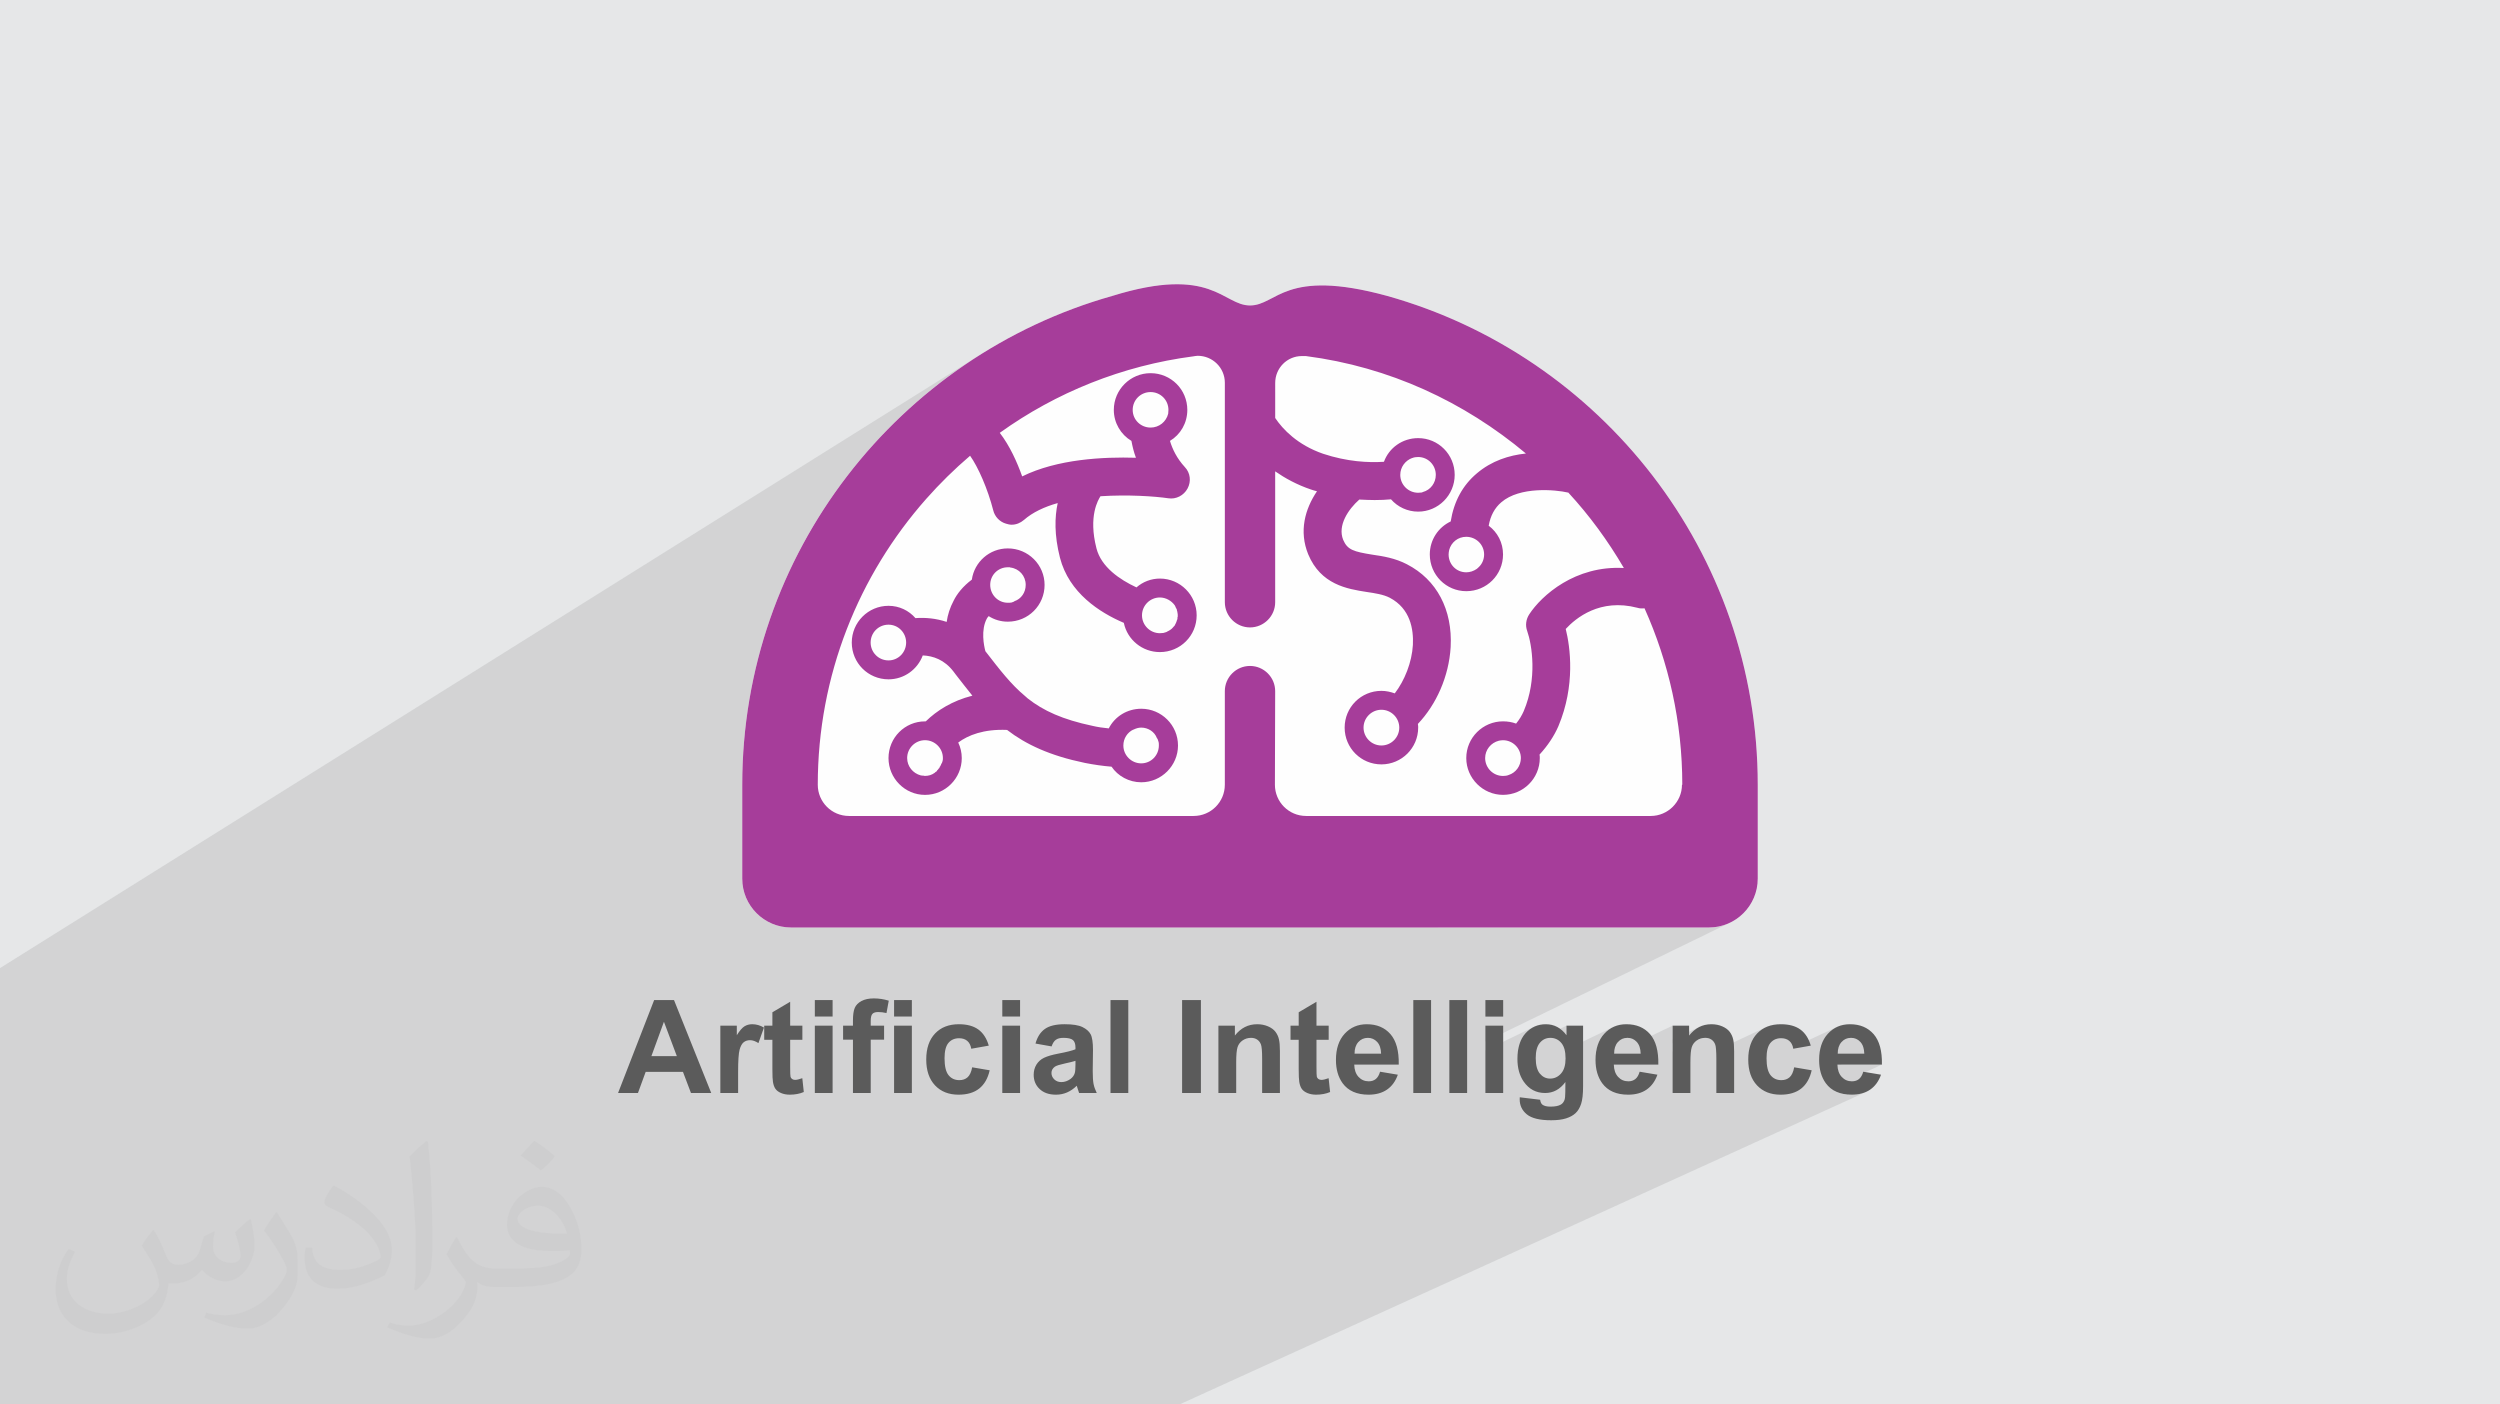 <?xml version="1.0" encoding="UTF-8"?>
<!DOCTYPE svg PUBLIC "-//W3C//DTD SVG 1.1//EN" "http://www.w3.org/Graphics/SVG/1.1/DTD/svg11.dtd">
<!-- Creator: CorelDRAW 2020 (64-Bit) -->
<svg xmlns="http://www.w3.org/2000/svg" xml:space="preserve" width="94.192mm" height="52.917mm" version="1.1" style="shape-rendering:geometricPrecision; text-rendering:geometricPrecision; image-rendering:optimizeQuality; fill-rule:evenodd; clip-rule:evenodd"
viewBox="0 0 9404.92 5283.66"
 xmlns:xlink="http://www.w3.org/1999/xlink"
 xmlns:xodm="http://www.corel.com/coreldraw/odm/2003">
 <defs>
  <style type="text/css">
   <![CDATA[
    .fil4 {fill:#FEFEFE}
    .fil5 {fill:#A63D9A}
    .fil0 {fill:#E6E7E8}
    .fil3 {fill:#5B5B5B;fill-rule:nonzero}
    .fil2 {fill:#373435;fill-opacity:0.031}
    .fil1 {fill:#2B2A29;fill-opacity:0.102}
   ]]>
  </style>
 </defs>
 <g id="Layer_x0020_1">
  <polygon class="fil0" points="-0,0 9404.92,0 9404.92,5283.66 -0,5283.66 "/>
  <polygon class="fil1" points="-0,4296.31 -0,4281.59 -0,4272.46 -0,4270.9 -0,4257.34 -0,4256.17 -0,4252.85 -0,4252.45 -0,4249.19 -0,4217.33 -0,4213.13 -0,4203.68 -0,4114.69 -0,4113.84 -0,4083.01 -0,4033.36 -0,4013.91 -0,3998.98 -0,3946.35 -0,3931.09 -0,3926.83 -0,3641.94 3692.44,1331.45 3692.43,1331.46 3692.31,1331.54 3628.52,1373.26 3628.51,1373.27 3566.38,1417.53 3566.37,1417.53 3506.11,1464.17 3506.1,1464.18 3447.78,1513.14 3447.77,1513.15 3391.46,1564.34 3391.45,1564.35 3337.2,1617.71 3337.19,1617.72 3285.09,1673.2 3285.08,1673.2 3235.19,1730.71 3235.18,1730.72 3187.57,1790.18 3187.56,1790.19 3142.3,1851.56 3142.29,1851.57 3099.45,1914.76 3099.44,1914.76 3059.09,1979.71 3059.08,1979.72 3021.29,2046.35 3021.28,2046.36 2998.66,2090.26 3862.78,1561.01 3842.02,1573.87 3821.46,1587.02 3801.13,1600.48 3781,1614.24 3761.09,1628.29 3768.08,1637.66 3774.82,1647.29 3781.33,1657.14 3787.6,1667.19 3793.63,1677.41 3799.44,1687.76 3805.01,1698.23 3805.28,1698.76 4251.35,1427.36 4262.76,1420.46 4274.83,1414.66 4287.51,1410.04 4300.71,1406.65 4314.36,1404.56 4328.4,1403.85 4342.59,1404.56 4356.35,1406.65 4369.63,1410.04 4382.36,1414.66 4394.45,1420.46 4405.85,1427.36 4416.47,1435.29 4426.28,1444.18 4435.19,1453.99 4443.12,1464.62 4450.02,1476.02 4455.82,1488.11 4460.46,1500.83 4463.84,1514.12 4465.93,1527.9 4466.64,1542.1 4466.34,1551.25 4465.46,1560.26 4464.01,1569.09 4462.02,1577.73 4459.97,1584.57 4841.24,1356.78 4826.42,1369.15 4814.22,1384.14 4805.03,1401.34 4799.21,1420.34 4797.2,1440.73 4797.18,1572.42 4802.83,1580.58 4809.14,1589.05 4816.13,1597.79 4823.82,1606.73 4832.21,1615.79 4841.35,1624.93 4851.24,1634.09 4861.9,1643.19 4873.34,1652.19 4885.59,1661.01 4898.66,1669.59 4912.58,1677.89 4927.36,1685.83 4943.02,1693.35 4959.57,1700.39 4977.05,1706.89 4993.98,1712.27 5010.65,1717.05 5027.04,1721.26 5043.12,1724.95 5058.88,1728.1 5074.3,1730.79 5089.36,1733.02 5104.02,1734.81 5118.3,1736.21 5132.15,1737.24 5142.26,1737.76 5264.07,1667.56 5273.14,1662.6 5282.62,1658.33 5292.49,1654.75 5302.7,1651.93 5313.24,1649.86 5324.05,1648.6 5335.11,1648.17 5349.14,1648.88 5362.77,1650.97 5375.93,1654.36 5388.55,1658.98 5400.55,1664.78 5411.88,1671.68 5422.45,1679.62 5432.21,1688.51 5441.07,1698.32 5448.98,1708.96 5455.86,1720.37 5461.64,1732.47 5466.26,1745.2 5469.65,1758.5 5471.74,1772.29 5472.45,1786.51 5471.74,1800.54 5469.65,1814.19 5466.89,1824.95 5599.22,1750.02 5610.53,1743.77 5621.97,1738.04 5633.54,1732.84 5645.21,1728.11 5656.98,1723.88 5668.82,1720.11 5680.71,1716.76 5692.64,1713.85 5704.59,1711.34 5716.55,1709.21 5728.49,1707.46 5740.4,1706.05 5439.32,1876.12 5432.2,1884.03 5422.44,1892.97 5411.87,1900.97 5400.53,1907.93 5104.72,2074.92 5109.45,2076.29 5118.28,2078.45 5127.98,2080.52 5138.58,2082.55 5150.16,2084.56 5162.77,2086.65 5170.45,2087.75 5178.24,2088.91 5186.12,2090.16 5194.08,2091.49 5202.11,2092.96 5210.2,2094.57 5217.14,2096.08 5448.82,1966.02 5457.36,1961.65 5217.68,2096.19 5218.36,2096.34 5226.55,2098.28 5234.77,2100.43 5243.02,2102.8 5251.29,2105.39 5254.69,2106.57 5676.65,1870.21 5661.51,1879.11 5647.66,1889.61 5638.83,1897.86 5630.82,1906.89 5623.62,1916.72 5617.25,1927.33 5611.71,1938.72 5607.05,1950.93 5603.25,1963.91 5600.32,1977.7 5612.15,1987.6 5622.73,1998.72 5631.94,2010.97 5639.71,2024.25 5645.93,2038.46 5650.5,2053.5 5653.31,2069.29 5654.27,2085.71 5653.56,2099.91 5651.47,2113.69 5648.08,2126.97 5643.46,2139.69 5637.65,2151.78 5630.75,2163.19 5622.81,2173.82 5613.91,2183.61 5604.11,2192.52 5593.47,2200.45 5582.07,2207.35 5437.27,2286.94 5438.17,2289.22 5445.11,2311.43 5450.58,2334.49 5454.54,2358.33 5457.01,2382.93 5457.93,2408.24 5457.57,2422.76 5891.23,2186.77 5903.14,2180.42 5915.45,2174.36 5928.14,2168.64 5941.22,2163.27 5954.66,2158.3 5968.47,2153.75 5982.66,2149.66 5997.22,2146.04 6012.13,2142.95 6027.39,2140.39 6043.01,2138.41 6058.97,2137.03 6075.26,2136.3 6091.91,2136.22 6108.87,2136.84 5449.73,2493.91 5449.4,2495.79 5444.99,2515.86 5439.72,2535.65 5433.65,2555.11 5426.78,2574.2 5419.17,2592.89 5414.04,2604.09 5970.03,2304.78 5954.94,2313.18 5941.08,2322.04 5928.42,2331.18 5917.01,2340.37 5906.82,2349.38 5897.86,2358.01 5890.15,2366.04 5891.76,2372.65 5893.37,2379.69 5894.96,2387.16 5896.51,2395.02 5898.02,2403.29 5899.47,2411.94 5900.84,2420.95 5902.11,2430.34 5903.27,2440.07 5904.3,2450.13 5905.2,2460.51 5905.93,2471.21 5906.48,2482.2 5906.85,2493.49 5907.01,2505.04 5906.95,2516.86 5906.64,2528.92 5906.09,2541.23 5905.26,2553.75 5904.14,2566.5 5902.72,2579.44 5901,2592.58 5898.93,2605.89 5896.51,2619.37 5893.73,2633 5890.56,2646.77 5887,2660.67 5883.02,2674.68 5878.62,2688.8 5873.77,2703.02 5868.46,2717.31 5862.66,2731.66 5856.3,2745.43 5849.22,2759.12 5841.42,2772.7 5832.89,2786.17 5823.64,2799.51 5813.69,2812.71 5803.01,2825.74 5791.62,2838.6 5791.94,2840.38 5792.18,2842.08 5792.35,2843.71 5792.47,2845.32 5792.54,2846.92 5792.57,2848.53 5792.59,2850.17 5792.59,2851.86 5791.88,2865.91 5789.79,2879.57 5786.4,2892.78 5781.76,2905.46 5775.96,2917.53 5769.05,2928.95 5761.1,2939.61 5752.18,2949.45 5742.37,2958.41 5731.72,2966.41 5720.32,2973.38 5534.75,3069.63 6096.62,3069.63 6327.69,2952.22 6328.67,2952.18 6097.51,3069.63 6210.03,3069.63 6221.96,3069.02 6233.57,3067.24 6244.79,3064.32 6255.56,3060.36 6265.82,3055.39 5407.59,3489.26 6428.87,3489.27 6447.63,3488.32 6465.86,3485.53 6483.46,3480.99 6500.34,3474.81 6516.39,3467.06 5588.03,3918.53 5588.03,3951.51 5773.6,3861.49 5764.29,3866.22 5755.45,3871.99 5747.09,3878.81 5739.19,3886.68 5732.01,3895.54 5725.78,3905.34 5720.51,3916.08 5716.2,3927.75 5712.84,3940.37 5711.84,3945.98 5893.04,3858.45 5893.04,3894.33 5858.57,3910.94 5860.12,3911.77 5864.83,3915.04 5869.26,3918.91 5873.43,3923.37 5877.23,3928.44 5880.53,3934.15 5883.31,3940.49 5885.59,3947.47 5886.46,3951.21 6072.39,3862 6062.27,3867.02 6052.69,3873.17 6043.66,3880.43 6035.17,3888.8 6027.47,3898.14 6020.79,3908.34 6015.15,3919.4 6010.53,3931.31 6006.93,3944.08 6004.87,3954.98 6102.51,3908.35 6107.14,3906.6 6112.02,3905.35 6117.12,3904.59 6122.46,3904.34 6127.49,3904.58 6132.33,3905.29 6136.96,3906.47 6141.39,3908.12 6145.64,3910.26 6149.69,3912.88 6153.54,3915.96 6157.21,3919.54 6159.16,3921.86 6292.33,3858.45 6292.33,3910.95 6391.94,3863.71 6381.74,3869.69 6372.07,3877.01 6362.94,3885.66 6354.34,3895.63 6292.33,3925.01 6292.33,3956.2 6390.73,3909.69 6394.5,3908.05 6398.37,3906.72 6402.37,3905.68 6406.47,3904.94 6410.69,3904.49 6415.04,3904.34 6418.39,3904.44 6421.63,3904.75 6424.73,3905.27 6427.73,3906 6430.59,3906.94 6433.34,3908.08 6435.96,3909.44 6438.45,3911.01 6440.81,3912.77 6442.99,3914.68 6444.99,3916.77 6446.84,3919.02 6448.51,3921.44 6450.02,3924.03 6451.35,3926.79 6452.53,3929.72 6453.53,3933.17 6454.41,3937.52 6455.15,3942.77 6455.76,3948.94 6455.99,3952.3 6638.06,3866.73 6627.97,3872.75 6618.6,3879.86 6609.96,3888.06 6602.2,3897.25 6595.48,3907.3 6589.79,3918.22 6585.14,3930 6581.52,3942.65 6578.92,3956.18 6578.89,3956.5 6678.01,3910.13 6683.16,3908.23 6688.63,3906.88 6694.42,3906.07 6700.52,3905.8 6705.1,3905.96 6709.46,3906.43 6713.61,3907.2 6717.54,3908.29 6721.25,3909.69 6724.75,3911.4 6728.03,3913.41 6731.1,3915.73 6733.93,3918.38 6736.49,3921.33 6738.78,3924.58 6740.8,3928.12 6742.56,3931.97 6744.05,3936.12 6745.21,3940.37 6913.53,3862 6903.42,3867.02 6893.83,3873.17 6884.81,3880.43 6876.32,3888.8 6868.62,3898.14 6861.95,3908.34 6856.3,3919.4 6851.68,3931.31 6848.08,3944.08 6846.32,3953.47 6943.67,3908.35 6948.3,3906.6 6953.16,3905.35 6958.27,3904.59 6963.61,3904.34 6968.64,3904.58 6973.47,3905.29 6978.11,3906.47 6982.54,3908.12 6986.78,3910.26 6990.84,3912.88 6994.69,3915.96 6998.35,3919.54 7001.71,3923.54 7004.64,3927.99 7007.14,3932.89 7009.23,3938.21 7010.89,3943.98 7012.12,3950.18 7012.93,3956.82 7013.33,3963.89 6924.26,4004.9 7079.71,4004.9 7007.32,4038.05 7006.35,4040.61 7004.58,4044.55 7002.64,4048.16 7000.53,4051.45 6998.27,4054.4 6995.83,4057.03 6993.22,4059.32 6990.49,4061.32 6987.6,4063.06 6984.55,4064.53 6900.41,4103 6908.76,4107.34 6921.52,4112.06 6935.35,4115.44 6950.25,4117.46 6966.22,4118.14 6976.41,4117.84 6986.17,4116.93 6995.51,4115.43 7004.41,4113.32 7012.88,4110.63 7020.92,4107.32 4436.79,5283.66 4318.62,5283.66 4286.84,5283.66 4276.3,5283.66 4195.58,5283.66 4146.58,5283.66 4135.78,5283.66 4070.62,5283.66 4009.05,5283.66 3993.46,5283.66 3976.16,5283.66 3932.64,5283.66 3907.06,5283.66 3870.49,5283.66 3860.03,5283.66 3843.83,5283.66 3782.98,5283.66 3741.66,5283.66 3671.93,5283.66 3623.14,5283.66 3605.24,5283.66 3556.27,5283.66 3527.96,5283.66 3515.87,5283.66 3484.7,5283.66 3483.52,5283.66 3424.33,5283.66 3397.76,5283.66 3390.09,5283.66 3376.92,5283.66 3365.24,5283.66 3337.04,5283.66 3298.98,5283.66 3290.72,5283.66 3271.65,5283.66 3222.84,5283.66 3203.17,5283.66 3142.33,5283.66 3109.36,5283.66 3079.8,5283.66 3018.98,5283.66 3009.18,5283.66 2962.68,5283.66 2956.43,5283.66 2942.73,5283.66 2895.61,5283.66 2841.77,5283.66 2783.98,5283.66 2780.83,5283.66 2744.49,5283.66 2671.28,5283.66 2670.61,5283.66 2667.88,5283.66 2646.96,5283.66 2633.04,5283.66 2608.36,5283.66 2604.13,5283.66 2511.84,5283.66 2496.26,5283.66 2495.9,5283.66 2439.17,5283.66 2378.33,5283.66 2376.15,5283.66 2348.29,5283.66 2289.53,5283.66 2256.01,5283.66 2240.04,5283.66 2237.83,5283.66 2228.68,5283.66 2198.92,5283.66 2168.81,5283.66 2139.02,5283.66 2111.46,5283.66 2104.43,5283.66 2043.99,5283.66 2016.54,5283.66 1954.87,5283.66 1953.06,5283.66 1944.53,5283.66 1920.31,5283.66 1895.51,5283.66 1872.63,5283.66 1859.48,5283.66 1858.05,5283.66 1834.79,5283.66 1812.35,5283.66 1774.46,5283.66 1751.97,5283.66 1740.06,5283.66 1739.45,5283.66 1739.31,5283.66 1707.32,5283.66 1695.13,5283.66 1630.08,5283.66 1549.99,5283.66 1524.79,5283.66 1493.37,5283.66 1489.17,5283.66 1485.61,5283.66 1448.74,5283.66 1398.4,5283.66 1384.13,5283.66 1349.39,5283.66 1319.96,5283.66 1276.45,5283.66 1269.09,5283.66 1266.24,5283.66 1247.08,5283.66 1216.98,5283.66 1212.13,5283.66 1179.69,5283.66 1137.73,5283.66 1136.06,5283.66 1132.31,5283.66 1131.93,5283.66 1123.99,5283.66 1118.88,5283.66 1110.07,5283.66 1093.26,5283.66 1050.56,5283.66 1049.12,5283.66 1038.95,5283.66 1000.15,5283.66 991.05,5283.66 978.12,5283.66 971.68,5283.66 961.51,5283.66 908.47,5283.66 898.4,5283.66 886.49,5283.66 862.45,5283.66 854.38,5283.66 847.65,5283.66 803.62,5283.66 800.79,5283.66 772.63,5283.66 743.28,5283.66 740.98,5283.66 703.5,5283.66 695.94,5283.66 688.3,5283.66 685.92,5283.66 636.04,5283.66 628.79,5283.66 602.81,5283.66 585.14,5283.66 581.29,5283.66 577.92,5283.66 575.04,5283.66 564.59,5283.66 555.41,5283.66 552.64,5283.66 547.86,5283.66 537.74,5283.66 525.91,5283.66 524.32,5283.66 514.77,5283.66 493.15,5283.66 466.39,5283.66 463.68,5283.66 460.7,5283.66 444.36,5283.66 425.29,5283.66 423.82,5283.66 423.07,5283.66 422.96,5283.66 419.89,5283.66 411.93,5283.66 406.03,5283.66 386.86,5283.66 365.39,5283.66 363.45,5283.66 345.74,5283.66 338.93,5283.66 337.83,5283.66 306.93,5283.66 282.92,5283.66 277.49,5283.66 263,5283.66 261.8,5283.66 251.83,5283.66 250.04,5283.66 242.41,5283.66 222.91,5283.66 217.2,5283.66 217.08,5283.66 195.07,5283.66 189.95,5283.66 187.78,5283.66 174.34,5283.66 144.35,5283.66 136.26,5283.66 102.75,5283.66 66.01,5283.66 55.74,5283.66 -0,5283.66 -0,5246.49 -0,5246.41 -0,5243.79 -0,5238.9 -0,5222.8 -0,5157.55 -0,5151.76 -0,5143.33 -0,5131.43 -0,5123.32 -0,5119.14 -0,5112.48 -0,5079.88 -0,5072.35 -0,5067.69 -0,5050.67 -0,5036.02 -0,5015.48 -0,4992.45 -0,4972.58 -0,4970.54 -0,4940.38 -0,4903.44 -0,4901.73 -0,4901.49 -0,4901.35 -0,4901.16 -0,4901.03 -0,4900.54 -0,4900.33 -0,4897.54 -0,4897.19 -0,4893.58 -0,4891.15 -0,4890.48 -0,4890.4 -0,4889.54 -0,4889.48 -0,4888.89 -0,4884.09 -0,4883.53 -0,4883.49 -0,4873.49 -0,4872.31 -0,4872.17 -0,4871.84 -0,4869.48 -0,4867.15 -0,4864.02 -0,4853.17 -0,4853.03 -0,4846.73 -0,4845.25 -0,4832.29 -0,4821.75 -0,4802.68 -0,4802.61 -0,4798.88 -0,4776.11 -0,4769.37 -0,4767.58 -0,4743.97 -0,4737.51 -0,4730.97 -0,4730.51 -0,4722.51 -0,4722.03 -0,4718.93 -0,4718.41 -0,4717.01 -0,4706.98 -0,4701.65 -0,4698.83 -0,4693.27 -0,4678.6 -0,4676.11 -0,4605.19 -0,4603.9 -0,4599.29 -0,4577.84 -0,4577.83 -0,4569.26 -0,4568.04 -0,4530.48 -0,4501.95 -0,4501.05 -0,4499.25 -0,4498.81 -0,4498.09 -0,4497.84 -0,4497.58 -0,4497.07 -0,4496.46 -0,4490.18 -0,4482.5 -0,4472.43 -0,4462.36 -0,4459.08 -0,4450.15 -0,4436.27 -0,4403.93 -0,4399.75 -0,4390.64 -0,4367.54 -0,4364.44 -0,4357.52 -0,4325.52 -0,4324.32 -0,4316.42 -0,4297.36 "/>
  <path class="fil2" d="M578.49 4627.69c17.95,27.21 29.6,53.36 40.96,82.43 8.45,16.91 12.93,48.09 52.57,48.09 11.61,0 28.28,-3.42 43.06,-11.61 16.63,-8.73 29.32,-21.94 35.94,-42l15.85 -53.36 38.57 -19.02 2.64 2.64c-5.27,20.09 -6.59,39.36 -6.59,54.43 0,44.63 38.57,61.56 69.22,61.56 17.95,0 34.09,-8.73 34.09,-25.11 0,-21.13 -8.98,-57.06 -20.62,-89.29 17.95,-17.95 35.94,-35.94 56.53,-50.47l3.17 1.6c8.98,38.04 14,75.56 14,100.66 0,24.57 -10.83,51.79 -19.81,69.49 -18.49,34.87 -51.25,62.62 -90.87,62.62 -30.1,0 -63.65,-15.07 -86.66,-43.06l-1.32 0c-21.66,26.96 -55.22,51.25 -108.86,51.25l-16.63 0c-2.64,35.41 -10.29,60.49 -21.94,82.95 -31.95,62.34 -126.81,106.47 -216.1,106.47 -124.17,0 -186.51,-71.59 -186.51,-166.96 0,-58.91 19.27,-113.6 48.88,-152.42l24.29 10.04c-18.49,35.41 -30.91,68.68 -30.91,101.45 0,89.29 72.66,131.83 156.4,131.83 77.68,0 173.83,-49.41 191.28,-106.72 -6.59,-62.62 -30.1,-91.93 -66.04,-148.99 10.83,-19.02 24.83,-38.04 42.28,-58.38l3.17 0 0 0 0 0 -0.02 -0.09zm1432.13 -336.04c26.15,16.39 51.79,35.66 76.87,57.85 -14,19.81 -31.45,37.79 -53.11,53.64 -25.11,-20.34 -50.19,-37.79 -75.84,-56.27 17.42,-19.55 34.62,-38.29 52.04,-55.22l0 0 0 0 0 0 0 0 0 0 0.03 0zm13.47 244.11c-42.28,0 -76.87,27.75 -76.87,48.34 0,44.13 84.53,57.85 185.72,57.31 -12.68,-51.79 -57.06,-105.68 -108.86,-105.68l0.01 0.03zm-94.86 236.19c54.96,0 103.04,-1.6 139.74,-10.83 40.96,-10.29 75.56,-30.91 75.56,-45.17 0,-3.7 0,-8.19 -1.32,-11.89 -22.98,2.11 -49.41,2.11 -72.38,2.11 -74.49,0 -131.55,-16.91 -154.02,-58.66 -5.55,-11.61 -9.51,-24.57 -9.51,-39.36 0,-40.43 17.42,-79.79 48.09,-107 25.61,-22.45 53.89,-36.44 82.67,-36.44 52.04,0 93.51,41.75 122.57,107.54 15.85,35.94 26.68,77.4 26.68,129.72 0,34.87 -9.51,64.19 -31.17,85.85 -40.43,39.11 -114.92,53.89 -229.04,53.89l-51.79 0 0 0 -13.47 0c-28.28,0 -48.62,-5.02 -64.72,-17.42l-2.64 0c0.79,6.59 1.32,12.93 1.32,19.02 0,25.61 -8.45,58.38 -25.61,84.53 -50.72,75.3 -105.68,108.04 -153.24,108.04 -48.09,0 -107,-18.49 -160.11,-42.54l9.51 -18.49c17.17,7.13 40.96,11.89 73.7,11.89 85.85,0 198.66,-82.43 212.66,-163 -3.17,-6.59 -8.98,-15.32 -17.17,-24.57 -25.11,-29.85 -40.96,-54.68 -55.75,-80.83 12.68,-25.11 24.29,-45.17 35.13,-63.4l4.49 -0.53c36.72,74.77 69.99,117.55 144.23,117.55l11.61 0 0 0 53.89 0 0 0 0 0 0 0 0 0 0 0 0.09 0.01zm-371.98 79c6.34,-34.34 6.87,-72.91 6.87,-108.86l0 -53.36c0,-99.6 -12.68,-244.36 -22.98,-338.68 17.95,-19.27 43.06,-42 62.87,-57.31l5.81 1.6c13.47,118.62 16.63,256 16.63,383.06 0,33.3 -1.32,65.79 -4.49,89.55 -1.85,30.1 -19.27,52.83 -56.53,87.7l-8.19 -3.7zm-382.8 -157.19c1.85,46.77 24.83,83.49 105.15,83.49 49.93,0 92.19,-12.93 138.96,-35.13 8.45,-3.7 12.93,-8.73 12.93,-12.93 0,-29.32 -22.45,-68.15 -60.23,-103.55 -36.72,-33.3 -85.34,-62.62 -130.76,-82.18 -15.6,-6.59 -20.62,-13.47 -20.62,-20.09 0,-13.47 17.95,-41.75 32.77,-62.09l5.02 -0.53c52.04,27.21 110.17,67.64 153.24,112.53 39.11,41.47 63.4,83.49 63.4,129.19 0,33.81 -10.29,65.51 -26.96,95.11 -57.06,28.79 -117.83,50.72 -178.06,50.72 -73.17,0 -123.1,-34.34 -123.1,-114.92 0,-8.73 0,-22.19 3.17,-39.64l25.11 0 0 0 0 0 0 0 0 0 0 0 -0.02 0zm-132.37 -132.9l45.45 73.45c16.63,27.21 32.23,56.81 32.23,103.55l0 59.7c0,48.34 -30.91,100.13 -80.83,151.38 -39.11,34.62 -73.7,49.41 -105.68,49.41 -47.55,0 -101.98,-14.79 -164.85,-41.75l7.13 -18.49c19.81,5.27 42.79,9.77 71.06,9.77 90.36,-0.53 182.8,-66.57 225.08,-147.15 5.02,-9.26 6.87,-17.95 6.87,-24.04 0,-9.26 -5.02,-19.55 -8.98,-28.79 -22.98,-43.31 -48.62,-82.95 -76.87,-119.68 14.79,-23.25 29.6,-45.7 45.7,-67.9l3.7 0.53 0 0 0 0 0 0 0 0 0 0 -0.02 0.01z"/>
  <g id="_3064974627152">
   <path class="fil3" d="M2675.63 4111.8l-76.22 0 -30.17 -79.56 -140.19 0 -29.07 79.56 -74.84 0 135.71 -349.5 74.77 0 140.01 349.5zm-129.35 -138.64l-48.58 -129.35 -47.19 129.35 95.77 0zm230.48 138.64l-66.87 0 0 -253.35 61.99 0 0 35.98c10.65,-17.01 20.26,-28.17 28.82,-33.45 8.53,-5.28 18.22,-7.9 29.04,-7.9 15.29,0 30.01,4.22 44.19,12.62l-20.76 58.41c-11.3,-7.32 -21.81,-10.99 -31.5,-10.99 -9.42,0 -17.39,2.62 -23.9,7.75 -6.52,5.19 -11.64,14.46 -15.38,27.98 -3.74,13.5 -5.62,41.82 -5.62,84.85l0 78.1zm241.73 -253.35l0 53.21 -45.89 0 0 102.6c0,20.82 0.4,32.93 1.3,36.35 0.89,3.42 2.84,6.27 6.02,8.55 3.09,2.2 6.83,3.33 11.3,3.33 6.27,0 15.23,-2.13 27.02,-6.42l5.62 52.05c-15.56,6.67 -33.13,10 -52.81,10 -12.04,0 -22.86,-2.02 -32.55,-6.09 -9.68,-4.07 -16.74,-9.36 -21.23,-15.79 -4.56,-6.51 -7.65,-15.22 -9.45,-26.28 -1.39,-7.81 -2.1,-23.59 -2.1,-47.44l0 -110.88 -30.76 0 0 -53.21 30.76 0 0 -50.28 66.87 -39.54 0 89.82 45.89 0zm46.86 -34.17l0 -61.99 66.87 0 0 61.99 -66.87 0zm0 287.51l0 -253.35 66.87 0 0 253.35 -66.87 0zm106.34 -253.35l37.09 0 0 -19.12c0,-21.32 2.29,-37.25 6.83,-47.76 4.56,-10.58 12.94,-19.11 25.14,-25.69 12.28,-6.61 27.73,-9.94 46.45,-9.94 19.12,0 37.92,2.85 56.3,8.56l-8.56 46.52c-10.9,-2.51 -21.38,-3.81 -31.47,-3.81 -9.91,0 -17.01,2.27 -21.32,6.83 -4.31,4.54 -6.51,13.35 -6.51,26.35l0 18.07 50.28 0 0 52.72 -50.28 0 0 200.63 -66.87 0 0 -200.63 -37.09 0 0 -52.72zm191.83 -34.17l0 -61.99 66.87 0 0 61.99 -66.87 0zm0 287.51l0 -253.35 66.87 0 0 253.35 -66.87 0zm356.25 -178.17l-65.91 11.7c-2.2,-13.09 -7.23,-22.93 -15.14,-29.6 -7.88,-6.6 -18.06,-9.93 -30.57,-9.93 -16.66,0 -30,5.77 -39.94,17.32 -9.92,11.55 -14.89,30.85 -14.89,57.94 0,30.1 5.05,51.33 15.13,63.77 10.1,12.45 23.6,18.63 40.5,18.63 12.7,0 23.11,-3.65 31.16,-10.9 8.13,-7.23 13.84,-19.68 17.17,-37.41l65.88 11.22c-6.82,30.26 -19.92,53.12 -39.28,68.59 -19.37,15.45 -45.31,23.17 -77.93,23.17 -36.91,0 -66.45,-11.71 -88.43,-35.06 -22.06,-23.44 -33.03,-55.82 -33.03,-97.23 0,-41.89 11.06,-74.44 33.12,-97.78 22.05,-23.35 51.91,-34.99 89.54,-34.99 30.76,0 55.25,6.67 73.48,19.94 18.13,13.26 31.16,33.43 39.13,60.61zm50.83 -109.34l0 -61.99 66.88 0 0 61.99 -66.88 0zm0 287.51l0 -253.35 66.88 0 0 253.35 -66.88 0zm185.42 -175.24l-60.54 -10.74c6.85,-24.71 18.62,-43.02 35.31,-54.92 16.67,-11.86 41.51,-17.81 74.37,-17.81 29.86,0 52.16,3.51 66.8,10.58 14.56,7.08 24.9,16.03 30.83,26.93 5.93,10.9 8.96,30.83 8.96,59.96l-0.99 78.1c0,22.21 1.05,38.64 3.18,49.24 2.11,10.56 6.11,21.87 11.96,33.91l-66.38 0c-1.73,-4.38 -3.92,-10.89 -6.43,-19.52 -1.07,-3.98 -1.88,-6.6 -2.37,-7.81 -11.4,11.21 -23.6,19.61 -36.6,25.23 -13.03,5.59 -26.84,8.44 -41.58,8.44 -25.94,0 -46.45,-7.08 -61.43,-21.23 -14.98,-14.08 -22.46,-31.96 -22.46,-53.61 0,-14.24 3.42,-27.03 10.25,-38.24 6.83,-11.14 16.35,-19.77 28.73,-25.7 12.28,-5.95 30.01,-11.14 53.19,-15.63 31.25,-5.86 52.97,-11.39 65.01,-16.43l0 -6.77c0,-13 -3.19,-22.3 -9.52,-27.89 -6.43,-5.55 -18.47,-8.31 -36.14,-8.31 -11.95,0 -21.22,2.35 -27.89,7.16 -6.77,4.7 -12.14,13.1 -16.28,25.05zm89.81 54.18c-8.53,2.87 -22.12,6.27 -40.77,10.25 -18.53,3.98 -30.73,7.91 -36.44,11.64 -8.69,6.27 -13.1,14.08 -13.1,23.59 0,9.43 3.51,17.48 10.5,24.31 7.01,6.85 15.87,10.25 26.68,10.25 12.05,0 23.6,-3.98 34.59,-11.86 8.04,-6.11 13.41,-13.44 15.95,-22.22 1.7,-5.7 2.6,-16.6 2.6,-32.64l0 -13.34zm131.88 121.07l0 -349.5 66.87 0 0 349.5 -66.87 0zm269.29 0l0 -349.5 70.76 0 0 349.5 -70.76 0zm367.98 0l-66.88 0 0 -129.1c0,-27.36 -1.48,-44.99 -4.31,-52.97 -2.94,-8.06 -7.57,-14.24 -14.09,-18.71 -6.49,-4.47 -14.3,-6.67 -23.41,-6.67 -11.73,0 -22.21,3.18 -31.49,9.52 -9.37,6.36 -15.7,14.8 -19.12,25.23 -3.49,10.47 -5.19,29.83 -5.19,58.16l0 114.55 -66.9 0 0 -253.35 62.02 0 0 37.18c22.21,-28.39 50.1,-42.56 83.86,-42.56 14.82,0 28.41,2.69 40.68,7.97 12.38,5.37 21.65,12.13 27.92,20.35 6.33,8.31 10.74,17.66 13.18,28.14 2.51,10.5 3.74,25.48 3.74,45l0 157.26zm183.46 -253.35l0 53.21 -45.9 0 0 102.6c0,20.82 0.41,32.93 1.3,36.35 0.9,3.42 2.85,6.27 6.02,8.55 3.1,2.2 6.83,3.33 11.31,3.33 6.26,0 15.22,-2.13 27.02,-6.42l5.62 52.05c-15.57,6.67 -33.14,10 -52.81,10 -12.05,0 -22.87,-2.02 -32.55,-6.09 -9.68,-4.07 -16.75,-9.36 -21.23,-15.79 -4.56,-6.51 -7.66,-15.22 -9.45,-26.28 -1.39,-7.81 -2.11,-23.59 -2.11,-47.44l0 -110.88 -30.76 0 0 -53.21 30.76 0 0 -50.28 66.87 -39.54 0 89.82 45.9 0zm193.29 173.3l66.89 11.21c-8.55,24.49 -22.14,43.14 -40.61,55.99 -18.53,12.76 -41.73,19.19 -69.46,19.19 -44.01,0 -76.65,-14.4 -97.72,-43.18 -16.67,-23.11 -25.05,-52.23 -25.05,-87.47 0,-41.98 10.97,-74.93 32.87,-98.68 21.89,-23.84 49.62,-35.73 83.14,-35.73 37.58,0 67.29,12.44 89.08,37.33 21.74,24.9 32.15,63.06 31.16,114.49l-167.44 0c0.5,19.84 5.87,35.31 16.19,46.37 10.25,11.05 23.12,16.6 38.42,16.6 10.49,0 19.27,-2.87 26.35,-8.55 7.16,-5.69 12.53,-14.89 16.19,-27.58zm3.91 -67.86c-0.49,-19.43 -5.46,-34.26 -14.98,-44.35 -9.52,-10.16 -21.07,-15.2 -34.75,-15.2 -14.55,0 -26.59,5.37 -36.11,16.03 -9.52,10.66 -14.15,25.21 -13.99,43.52l99.82 0zm121.14 147.91l0 -349.5 66.87 0 0 349.5 -66.87 0zm135.62 0l0 -349.5 66.87 0 0 349.5 -66.87 0zm135.61 -287.51l0 -61.99 66.88 0 0 61.99 -66.88 0zm0 287.51l0 -253.35 66.88 0 0 253.35 -66.88 0zm129.26 16.13l76.65 9.27c1.3,9.03 4.23,15.2 8.78,18.62 6.43,4.81 16.44,7.26 30.11,7.26 17.48,0 30.57,-2.62 39.38,-7.91 5.86,-3.48 10.31,-9.11 13.34,-16.92 2.04,-5.52 3.09,-15.87 3.09,-30.75l0.34 -37c-20.19,27.58 -45.58,41.32 -76.16,41.32 -34,0 -61.03,-14.39 -80.86,-43.11 -15.63,-22.7 -23.44,-51.02 -23.44,-84.78 0,-42.47 10.25,-74.84 30.67,-97.22 20.42,-22.37 45.89,-33.6 76.31,-33.6 31.32,0 57.2,13.76 77.53,41.26l0 -35.89 62.48 0 0 227.16c0,29.86 -2.44,52.23 -7.38,66.96 -4.88,14.8 -11.8,26.35 -20.76,34.82 -8.87,8.37 -20.75,15.04 -35.64,19.77 -14.89,4.81 -33.67,7.16 -56.37,7.16 -42.95,0 -73.38,-7.41 -91.36,-22.12 -18,-14.82 -26.93,-33.45 -26.93,-56.15 0,-2.2 0.07,-4.97 0.22,-8.13zm60.07 -147.92c0,26.84 5.19,46.46 15.54,58.9 10.4,12.45 23.25,18.72 38.48,18.72 16.26,0 30.08,-6.43 41.33,-19.21 11.3,-12.78 16.92,-31.65 16.92,-56.7 0,-26.2 -5.37,-45.65 -16.21,-58.34 -10.72,-12.7 -24.4,-19.03 -40.93,-19.03 -16.01,0 -29.2,6.27 -39.6,18.71 -10.34,12.45 -15.54,31.41 -15.54,56.95zm390.9 51.74l66.89 11.21c-8.55,24.49 -22.14,43.14 -40.61,55.99 -18.53,12.76 -41.73,19.19 -69.46,19.19 -44.01,0 -76.65,-14.4 -97.72,-43.18 -16.67,-23.11 -25.05,-52.23 -25.05,-87.47 0,-41.98 10.97,-74.93 32.87,-98.68 21.9,-23.84 49.63,-35.73 83.14,-35.73 37.58,0 67.3,12.44 89.08,37.33 21.74,24.9 32.15,63.06 31.16,114.49l-167.43 0c0.49,19.84 5.86,35.31 16.19,46.37 10.25,11.05 23.12,16.6 38.41,16.6 10.5,0 19.28,-2.87 26.35,-8.55 7.17,-5.69 12.54,-14.89 16.19,-27.58zm3.91 -67.86c-0.49,-19.43 -5.46,-34.26 -14.97,-44.35 -9.52,-10.16 -21.07,-15.2 -34.75,-15.2 -14.56,0 -26.6,5.37 -36.12,16.03 -9.52,10.66 -14.15,25.21 -13.99,43.52l99.82 0zm351.55 147.91l-66.87 0 0 -129.1c0,-27.36 -1.48,-44.99 -4.32,-52.97 -2.93,-8.06 -7.57,-14.24 -14.08,-18.71 -6.49,-4.47 -14.31,-6.67 -23.41,-6.67 -11.73,0 -22.21,3.18 -31.5,9.52 -9.36,6.36 -15.7,14.8 -19.12,25.23 -3.48,10.47 -5.19,29.83 -5.19,58.16l0 114.55 -66.89 0 0 -253.35 62.01 0 0 37.18c22.22,-28.39 50.1,-42.56 83.86,-42.56 14.83,0 28.42,2.69 40.68,7.97 12.38,5.37 21.65,12.13 27.92,20.35 6.34,8.31 10.74,17.66 13.19,28.14 2.51,10.5 3.73,25.48 3.73,45l0 157.26zm288.41 -178.17l-65.91 11.7c-2.19,-13.09 -7.23,-22.93 -15.13,-29.6 -7.89,-6.6 -18.07,-9.93 -30.58,-9.93 -16.67,0 -30.02,5.77 -39.96,17.32 -9.91,11.55 -14.89,30.85 -14.89,57.94 0,30.1 5.06,51.33 15.13,63.77 10.1,12.45 23.6,18.63 40.53,18.63 12.69,0 23.11,-3.65 31.16,-10.9 8.13,-7.23 13.83,-19.68 17.16,-37.41l65.89 11.22c-6.83,30.26 -19.93,53.12 -39.29,68.59 -19.36,15.45 -45.31,23.17 -77.93,23.17 -36.93,0 -66.47,-11.71 -88.45,-35.06 -22.06,-23.44 -33.02,-55.82 -33.02,-97.23 0,-41.89 11.05,-74.44 33.11,-97.78 22.05,-23.35 51.91,-34.99 89.56,-34.99 30.76,0 55.26,6.67 73.48,19.94 18.13,13.26 31.16,33.43 39.13,60.61zm197.27 98.12l66.9 11.21c-8.56,24.49 -22.15,43.14 -40.61,55.99 -18.54,12.76 -41.74,19.19 -69.47,19.19 -44.01,0 -76.65,-14.4 -97.71,-43.18 -16.68,-23.11 -25.05,-52.23 -25.05,-87.47 0,-41.98 10.96,-74.93 32.86,-98.68 21.9,-23.84 49.63,-35.73 83.14,-35.73 37.59,0 67.3,12.44 89.09,37.33 21.74,24.9 32.14,63.06 31.16,114.49l-167.44 0c0.49,19.84 5.86,35.31 16.19,46.37 10.25,11.05 23.12,16.6 38.41,16.6 10.5,0 19.28,-2.87 26.35,-8.55 7.17,-5.69 12.54,-14.89 16.19,-27.58zm3.92 -67.86c-0.5,-19.43 -5.46,-34.26 -14.98,-44.35 -9.52,-10.16 -21.07,-15.2 -34.75,-15.2 -14.55,0 -26.6,5.37 -36.11,16.03 -9.52,10.66 -14.15,25.21 -14,43.52l99.83 0z"/>
   <g>
    <path class="fil4" d="M5218.58 1113.24c-388.18,-106.19 -413.79,35.89 -516.13,35.89 -102.27,0 -142.03,-152.42 -518.01,-35.89 -802.16,226.27 -1392.13,965.89 -1392.13,1839.06l0 353.21c0,101.37 82.4,183.73 183.69,183.73l3452.86 0.03c101.36,0 183.73,-82.4 183.73,-183.72l0 -353.21c0,-875.11 -590.96,-1613.84 -1394.02,-1839.1z"/>
    <path class="fil5" d="M4293.31 2666.29c-53.09,0 -99.4,29.28 -122.19,73.91 -20.79,-1.93 -40.7,-4.79 -60.56,-9.43 -112.75,-23.73 -185.64,-56.94 -244.33,-103.37 -2.87,-2.82 -5.68,-4.7 -8.55,-7.58 -53.99,-44.48 -96.62,-100.29 -149.57,-168.58 0,0 0,-0.94 -0.98,-0.94 -5.67,-20.83 -18,-80.41 5.68,-123.93 1.85,-2.86 3.79,-5.68 6.61,-8.54 20.88,13.35 45.45,20.87 72,20.87 76.73,0 138.24,-61.49 138.24,-138.28 0,-75.71 -61.53,-137.33 -138.24,-137.33 -69.1,0 -125.95,51.13 -135.41,117.45 -34.06,25.56 -55.91,54.04 -68.13,78.62 -14.22,26.42 -22.78,54.08 -26.55,80.41 -39.77,-13.22 -79.55,-16.99 -117.41,-14.22 -24.62,-28.29 -60.6,-46.3 -101.35,-46.3 -76.68,0 -138.24,62.41 -138.24,138.24 0,76.77 61.54,138.33 138.24,138.33 58.71,0 108.92,-37 128.87,-89.97 38.75,1.8 81.39,16 115.53,60.65l8.5 11.31c21.81,27.57 41.7,53.99 62.53,79.5 -75.75,19.16 -133.58,55.91 -175.23,96.62l-2.93 0.05c-75.8,0 -137.33,61.49 -137.33,138.24 0,75.8 61.54,138.32 137.33,138.32 76.72,0 138.28,-62.53 138.28,-138.32 0,-20.79 -4.7,-40.71 -13.31,-58.67 36.95,-27.49 95.7,-51.18 183.74,-47.39 70.11,54.04 160,96.62 292.67,124.07 33.12,6.56 66.28,11.44 100.42,14.22 23.64,35 65.3,58.67 111.69,58.67 75.8,0 138.28,-62.54 138.28,-138.29 -0.02,-76.81 -62.51,-138.34 -138.3,-138.34zm-501.92 -532.24l5.7 0c0.93,0 2.82,0 3.79,0.94 33.07,3.87 57.78,31.27 57.78,65.34 0,28.46 -17.03,52.98 -42.64,61.5 -0.93,1.02 -1.84,1.97 -2.82,1.97 -2.87,0.89 -5.68,1.89 -7.59,2.82 -4.7,0.94 -9.52,0.94 -14.22,0.94 -36.95,0 -66.28,-30.34 -66.28,-67.26 0,-36.91 29.37,-66.24 66.26,-66.24zm-448.86 350.39c-37.82,0 -67.25,-30.34 -67.25,-67.21 0,-36.95 29.37,-67.22 67.25,-67.22 36.95,0 66.33,30.3 66.33,67.22 -0.05,36.86 -29.44,67.21 -66.33,67.21zm203.59 377.81c0,0.98 0,0.98 -0.93,1.93 0,1.98 0,2.83 -0.98,3.79 0,0.94 -0.93,2.87 -1.84,3.79 0,0.98 -0.98,1.93 -1.89,2.87 0,1.8 0,3.79 -1.89,4.65 0,0.94 -0.98,1.94 -0.98,2.78 0,0.94 -0.93,0.94 -1.89,1.89 -0.93,3.79 -1.89,6.61 -5.67,8.5 0,1.93 -1.89,3.83 -3.79,4.79 -1.89,4.61 -4.7,6.52 -7.53,7.52 -0.97,0.93 -0.97,1.89 -1.88,1.89 0,0.93 -0.98,0.93 -0.98,0.93 -10.4,7.68 -22.68,11.36 -35.99,11.36 -1.84,0 -3.74,0 -4.7,-0.94 -3.74,0 -7.52,0 -11.35,-0.97 -29.33,-7.68 -51.13,-34.06 -51.13,-65.31 0,-36.95 30.26,-67.12 67.22,-67.12 36.95,0 67.25,30.25 67.25,67.12 -0.08,3.97 -0.08,7.76 -1.06,10.53zm747.19 9.5c-36.95,0 -67.26,-30.25 -67.26,-67.21 0,-26.47 15.2,-49.21 36.95,-59.63l0.93 0c9.48,-4.66 18.94,-7.68 29.38,-7.68 26.55,0 50.23,16.18 58.71,38.93 1.89,1.93 2.82,4.66 3.79,6.48 0.93,1.07 0.93,2.87 0.93,3.96 0.98,1.81 0.98,2.78 1.89,4.57 0.98,3.92 0.98,8.59 0.98,13.36 0.02,37.01 -29.35,67.21 -66.3,67.21z"/>
    <path class="fil5" d="M5218.59 1113.24c-388.19,-106.18 -413.81,35.9 -516.14,35.9 -102.26,0 -142.02,-152.44 -518.02,-35.9 -802.16,226.29 -1392.13,965.89 -1392.13,1839.07l0 353.21c0,101.35 82.41,183.73 183.69,183.73l3452.87 0.02c101.36,0 183.74,-82.41 183.74,-183.73l0 -353.21c0,-875.09 -590.96,-1613.82 -1394.02,-1839.09zm1108.93 1839.07c0,64.39 -53.08,117.32 -117.49,117.32l-1296.4 0c-65.35,0 -117.45,-52.93 -117.45,-117.32 0,-3.88 0.97,-352.39 0.97,-352.39 0,-52.11 -42.68,-94.66 -94.7,-94.66 -52.06,0 -94.69,42.6 -94.69,94.66l0 352.39c0,64.39 -52.15,117.32 -117.46,117.32l-1296.41 0c-65.35,0 -117.46,-52.93 -117.46,-117.32 0,-411.97 154.42,-788.89 408.22,-1075.86 51.13,-57.78 106.05,-111.77 164.81,-161.95 30.3,42.6 66.24,124.07 87.11,205.5 5.68,23.69 24.58,43.56 48.27,50.11 6.66,1.93 13.27,3.87 20.88,3.87 17.03,0 33.12,-6.61 46.38,-18.01 32.23,-28.41 76.73,-49.33 126.93,-63.41 -11.35,52.06 -13.26,120.27 8.5,205.45 34.05,132.52 149.61,206.52 240.53,245.27 0,0 0,0 0,1.02 13.26,62.36 69.14,108.84 135.41,108.84 76.73,0 138.29,-61.5 138.29,-138.33 0,-75.71 -61.54,-138.24 -138.29,-138.24 -33.12,0 -64.39,12.29 -88.09,33.21 -63.41,-29.42 -132.56,-76.73 -150.52,-146.85 -31.28,-121.17 6.61,-182.78 15.11,-196.11 103.23,-6.57 202.67,0 254.78,7.63 29.33,4.79 58.71,-10.35 72.89,-36.91 14.22,-26.5 10.44,-58.71 -10.4,-80.5 -30.3,-33.07 -46.43,-67.17 -55.9,-98.38 39.72,-23.68 65.3,-67.34 65.3,-116.54 0,-76.76 -61.54,-138.24 -138.24,-138.24 -75.76,0 -138.28,61.5 -138.28,138.24 0,49.21 26.51,92.84 66.28,116.54 3.79,19.81 8.54,41.58 17.03,63.42 -122.18,-3.75 -295.49,4.74 -428.05,70.11 -18.9,-53.12 -46.38,-114.68 -84.29,-163.88 211.18,-151.5 460.28,-252.9 729.27,-287.89 0,0 10.4,-1.94 15.19,-1.94 56.77,0 102.27,45.5 102.27,101.36l0 825.82c0,52.06 42.59,94.7 94.7,94.7 52.1,0 94.65,-42.69 94.65,-94.7l0 -492.42c36.91,25.64 81.48,50.3 134.52,68.23 7.63,2.78 15.2,4.66 22.78,6.66 -45.4,67.12 -68.19,150.57 -33.2,236.77 47.38,114.46 146.84,130.63 219.74,142.03 32.1,4.7 63.41,9.52 87.15,21.76 77.59,40.75 89.88,118.39 87.11,177.1 -3.79,66.28 -31.27,134.52 -68.19,182.65 -16.13,-5.59 -32.23,-9.43 -50.24,-9.43 -76.72,0 -138.32,61.58 -138.32,138.28 0,76.64 61.49,138.32 138.32,138.32 75.81,0 138.29,-61.58 138.29,-138.32 0,-3.79 0,-8.41 -0.94,-12.29 0,-0.93 0,-0.93 0,-1.8 69.11,-72.98 116.54,-178.14 123.13,-288.96 7.59,-140.28 -52.19,-253.82 -164.81,-311.6 -43.56,-22.67 -89.02,-30.25 -129.7,-35.98 -70.11,-11.36 -93.85,-17.97 -109.84,-55.86 -21.76,-53.99 19.03,-114.6 60.65,-151.51 20.83,0.94 39.64,1.89 57.74,1.89 22.82,0 43.52,-0.97 61.53,-2.78 24.67,28.29 61.54,46.34 102.23,46.34 75.84,0 137.37,-62.49 137.37,-138.23 0,-76.86 -61.54,-138.33 -137.33,-138.33 -59.63,0 -109.89,36.91 -128.83,89.11l-0.91 -0.05c-56.81,3.66 -137.33,0 -228.32,-30.34 -95.65,-33.11 -151.46,-91.92 -179.87,-134.47l0.02 -131.69c0,-55.86 44.51,-101.27 100.29,-101.27l15.15 0.02c314.49,40.71 595.68,172.34 827.77,366.57 -63.41,6.61 -128.87,27.35 -184.62,74.69 -53.04,44.56 -86.2,105.16 -98.42,180.92 -46.47,21.77 -78.61,69.15 -78.61,124.06 0,76.77 61.49,138.24 137.28,138.24 76.68,0 138.24,-61.49 138.24,-138.24 0,-44.56 -20.83,-83.33 -53.95,-108.02 6.61,-37.82 22.74,-67.13 47.34,-88.09 70.02,-60.56 204.54,-47.3 250.03,-36.87 0.94,0 0.94,0 1.89,0 79.59,86.05 149.57,181.8 209.29,284.11 -182.74,-10.48 -309.66,103.19 -356.05,174.29 -12.29,18.94 -15.28,41.71 -7.67,62.54 18.05,51.04 38.88,179.88 -13.22,302.03 -6.66,15.11 -16.09,31.27 -28.51,46.42 -15.11,-5.67 -32.1,-8.49 -49.2,-8.49 -75.72,0 -138.24,61.49 -138.24,138.23 0,75.81 62.53,138.33 138.24,138.33 76.72,0 138.36,-62.53 138.36,-138.33 0,-4.61 0,-8.41 -0.97,-13.26 31.32,-34.05 55.05,-70.11 71.04,-106.94 64.35,-153.48 44.56,-297.47 27.49,-365.63 37.82,-40.84 128.73,-116.5 269.85,-79.59 8.49,2.82 18,2.82 26.55,1.88 90.9,202.64 142.11,427.12 142.11,663.85l-0.98 0.04 0 0.09 -0.17 0zm-1902.59 -663.89c1.94,2.82 2.83,5.59 2.83,8.59 0.97,2.78 1.88,5.63 1.88,8.5 0.98,2.78 0.98,6.52 0.98,9.43l0 4.7c0,0.93 -0.98,1.93 -0.98,1.93l0 4.66c0,1.89 -0.93,2.82 -0.93,3.7 0,1.02 0,1.89 0,1.89 -0.98,0 -0.98,0.93 -0.98,0.93 -1.88,7.59 -5.67,15.16 -9.43,21.85 -1.89,0.89 -2.86,2.83 -3.79,3.75 -3.79,4.74 -7.58,8.5 -12.33,11.4 -3.79,2.78 -8.5,4.7 -12.29,6.65 -0.93,0.93 -0.93,0.93 -0.93,0.93 -3.79,0.94 -7.59,2.83 -12.37,3.79 -3.75,0 -8.46,0.94 -13.23,0.94 -36.95,0 -67.21,-30.3 -67.21,-67.26 0,-36.95 30.25,-67.13 67.21,-67.13 22.74,0 43.61,12.29 55.91,29.33 1.89,2.78 2.82,5.68 3.79,8.41 0.93,1.02 0.93,1.02 0.93,1.02l0 0.94c0.95,1.06 0.95,1.06 0.95,1.06zm-163.77 -746.25c0,-37.89 30.3,-67.26 67.22,-67.26 36.91,0 67.26,29.37 67.26,67.26 0,4.79 -0.94,9.43 -0.94,14.26 -7.58,30.3 -34.14,52.06 -66.28,52.06 -36.99,0 -67.26,-29.33 -67.26,-66.32zm1002.88 1195.09c0,36.9 -30.3,67.21 -67.21,67.21 -37,0 -67.22,-30.3 -67.22,-67.21 0,-36.91 30.3,-67.17 67.22,-67.17 36.9,0 67.21,30.38 67.21,67.17zm70.98 -883.54c-36.99,0 -67.26,-30.25 -67.26,-67.21 0,-29.42 19.03,-54.04 44.65,-63.51l0.96 0c6.56,-2.86 14.13,-3.74 21.72,-3.74 36.99,0 66.36,30.21 66.36,67.26 0,30.29 -19.89,56.71 -48.31,64.34 -0.98,0.94 -2.87,0.94 -4.7,1.94 -3.9,0.02 -8.57,0.93 -13.42,0.93zm248.19 232.03c0,18.85 -7.63,36.02 -19.89,47.38 -2.87,2.73 -5.73,5.68 -8.46,7.52 -11.36,7.63 -24.75,12.33 -38.88,12.33 -36.95,0 -66.33,-29.33 -66.33,-67.26 0,-5.67 0.94,-10.44 1.89,-15.15 0,-0.93 0,-0.93 0,-0.93 7.67,-29.42 33.21,-50.24 64.44,-50.24 36.97,0.11 67.23,29.4 67.23,66.35zm138.24 766.1c0,29.46 -18.98,55.02 -45.49,63.46 -6.48,2.82 -14.09,3.79 -21.77,3.79 -36.9,0 -67.12,-30.25 -67.12,-67.26 0,-31.18 21.76,-57.65 51.12,-65.17 4.62,-1.02 10.4,-1.98 16,-1.98 36.87,-0.02 67.26,30.19 67.26,67.15z"/>
   </g>
  </g>
 </g>
</svg>
